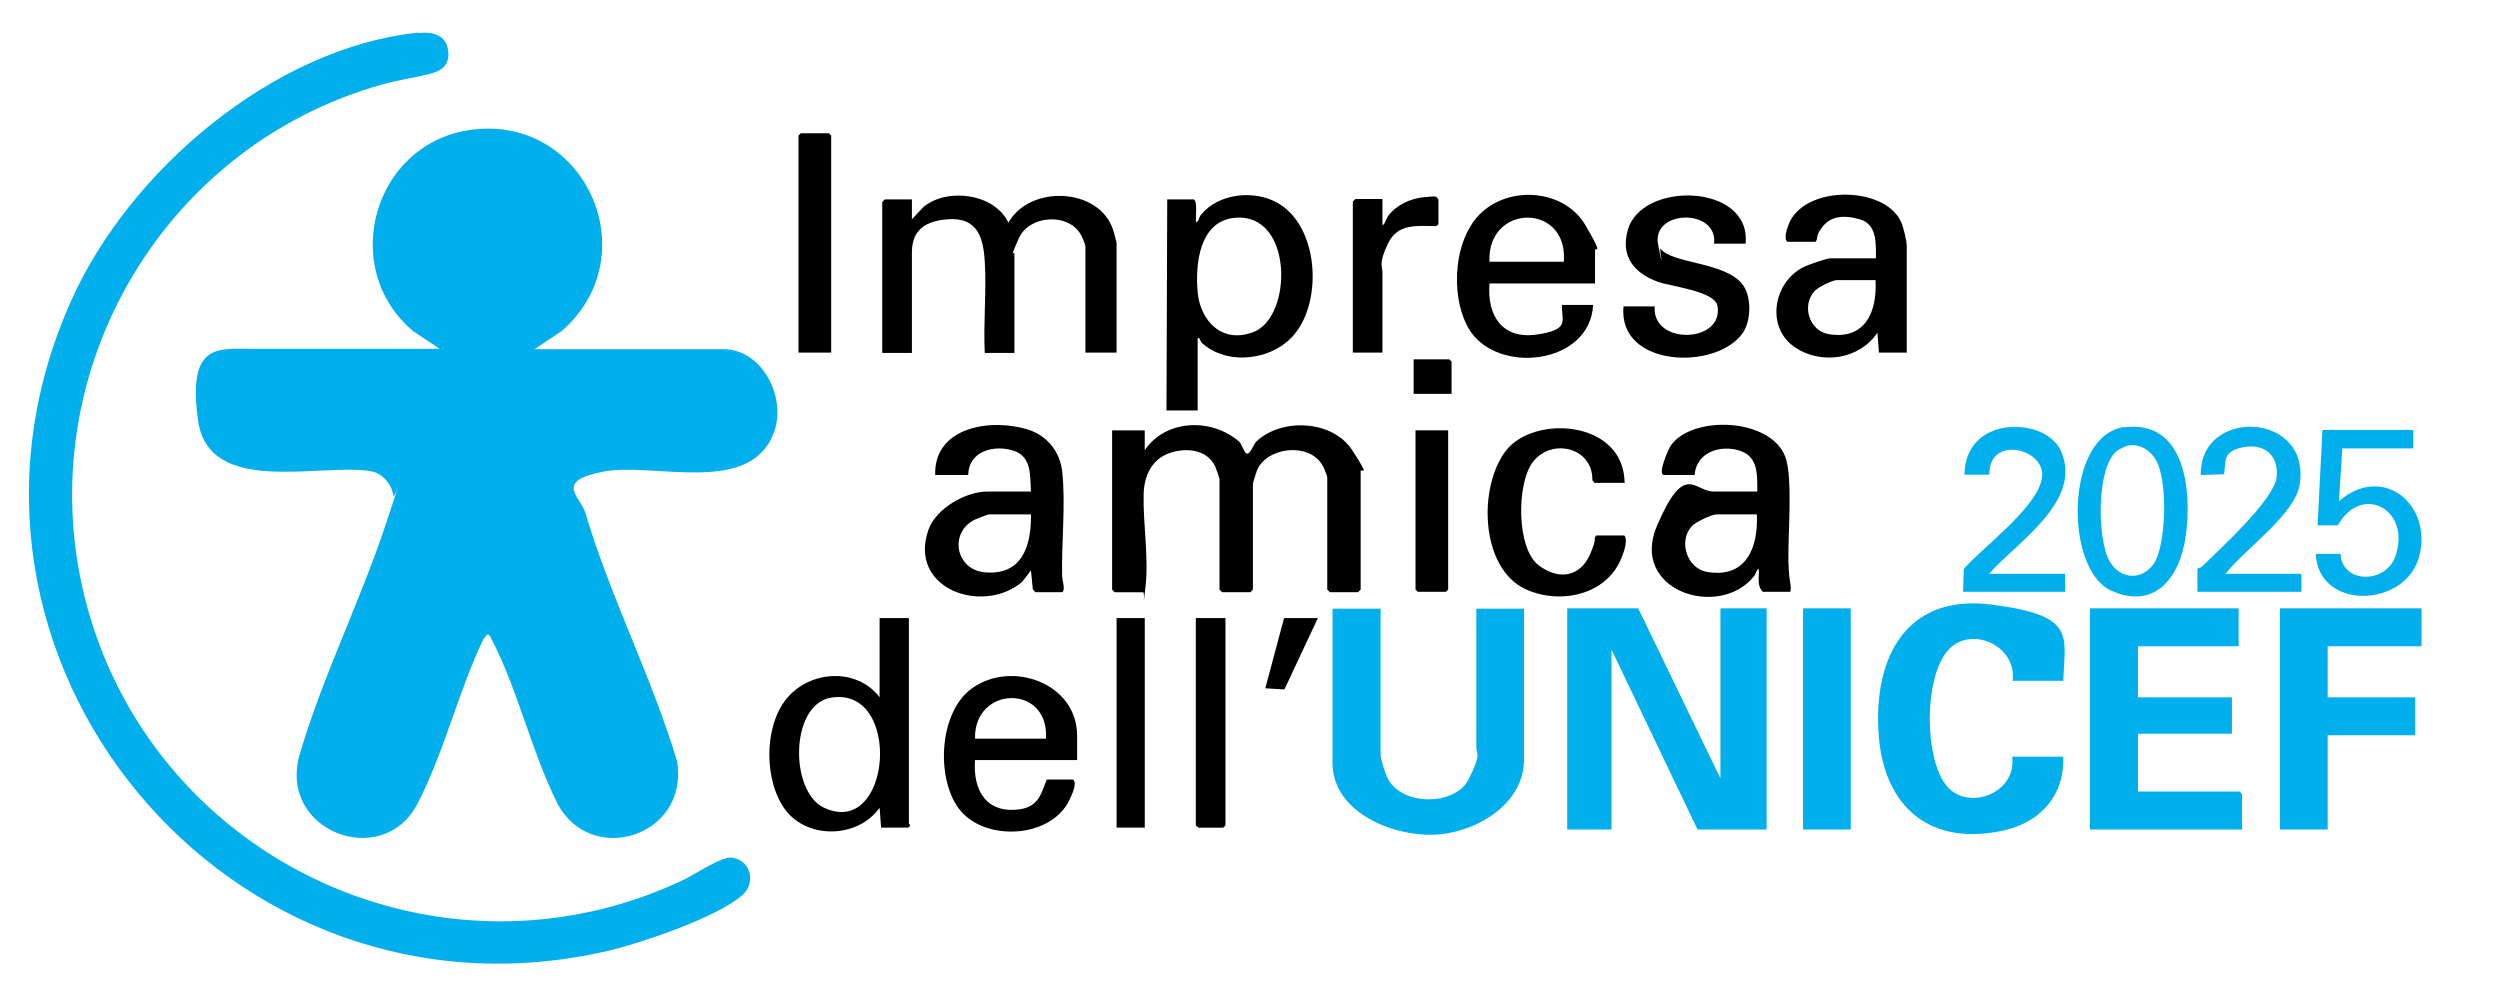 <?xml version="1.0" encoding="UTF-8"?> <svg xmlns="http://www.w3.org/2000/svg" id="Livello_2" data-name="Livello 2" viewBox="0 0 774.7 311.5"><defs><style> .cls-1 { fill: #01afec; } </style></defs><g id="lOewSz"><g><path class="cls-1" d="M136.42,108.21l-8.38-5.59c-23.04-19.32-12.57-57.49,16.99-62.26,35.96-5.7,56.21,38.63,28.98,62.26l-8.38,5.59h58.53c12.22,0,19.9,15.36,15.48,26.3-7.68,19.2-37.35,8.61-52.72,11.64s-7.1,7.56-5.47,12.92c7.56,25.6,20.71,51.2,28.39,76.92,3.72,23.39-27.11,32.82-37.24,12.68-7.8-15.48-12.34-35.61-20.36-50.74-.35-.58-.47-1.4-1.28-1.28l-1.16,1.4c-7.68,15.94-12.34,35.61-20.48,51.09-10.82,20.71-43.41,8.38-36.42-15.48,6.98-23.86,19.32-48.64,27.11-72.62s2.09-5.24,1.86-7.45c-.35-3.37-3.37-6.98-6.87-7.56-15.71-2.68-50.39,8.03-53.65-15.83s6.05-22.11,16.52-22.11h58.53v.12Z"></path><path class="cls-1" d="M129.67,10.23c4.19-.47,8.5.47,9.19,5.35s-2.33,6.52-6.17,7.45-9.19,1.75-13.85,3.03C49.03,45.37,7.72,118.33,27.15,188.51c21.88,78.78,109.97,119.4,184.45,84.25,3.49-1.63,11.99-7.45,15.24-6.98,5.82.81,7.56,7.8,3.14,11.64-7.8,6.87-31.19,14.78-41.54,17.22C70.91,321.98-27.54,203.4,22.15,92.97,40.19,52.82,84.64,14.88,129.44,10.11l.23.12Z"></path><polygon class="cls-1" points="507.65 188.51 533.13 241.22 533.13 188.51 547.44 188.51 547.44 257.05 526.03 257.05 499.38 201.31 499.38 257.05 485.65 257.05 485.65 188.51 507.65 188.51"></polygon><path class="cls-1" d="M427.82,188.51v45.27c0,1.4,1.4,5.82,2.09,7.21,4.19,8.84,20.95,8.84,25.14.58s2.44-7.68,2.44-9.78v-43.17h14.78v46.78c0,14.2-15.71,23.04-28.39,23.27-12.8.35-30.95-7.21-30.95-22.23v-47.83h14.78l.12-.12Z"></path><polygon class="cls-1" points="693.72 188.51 693.72 200.26 662.53 200.26 662.53 216.09 691.63 216.09 691.63 227.37 662.53 227.37 662.53 245.29 693.95 245.29 694.77 245.99 694.77 257.05 647.64 257.05 647.64 188.51 693.72 188.51"></polygon><path class="cls-1" d="M639.49,210.97h-15.83c1.51-10.94-13.27-17.57-20.25-9.19-7.1,8.61-7.1,32.12-.7,41.08,6.4,8.96,22.34,3.26,20.83-8.38h15.83c.47,11.87-6.98,20.25-18.27,22.81-23.04,5.24-37.59-7.33-38.98-30.26-1.51-23.51,8.73-43.06,35.03-39.68s22.69,9.43,22.23,23.51l.12.12Z"></path><path d="M354.73,133.35v6.17c6.52-9.66,20.71-10.01,29.09-2.79.93.47,1.75,4.07,2.79,3.84s1.86-3.03,2.79-3.84c7.91-7.33,23.51-6.52,29.56,2.68s2.68,5.59,2.68,6.52v36.77l-.81.81h-8.73l-.81-.81v-34.79c0-.47-1.16-3.37-1.63-3.96-4.19-6.87-16.99-5.47-20.13,1.75-.23.58-1.28,3.96-1.28,4.31v32.7l-.81.81h-8.73l-.81-.81v-34.21c0-.23-1.05-3.37-1.28-3.84-2.44-5.35-8.84-6.05-14.08-4.31-5.59,1.86-8.03,7.1-8.15,12.8-.23,8.84,1.63,19.78.58,28.63s0,1.28-.81,1.75h-8.73l-.81-.81v-49.34h10.12Z"></path><polygon class="cls-1" points="750.39 188.51 750.39 200.26 721.3 200.26 721.3 216.09 748.42 216.09 748.42 227.84 721.3 227.84 721.3 257.05 706.52 257.05 706.52 188.51 750.39 188.51"></polygon><path d="M346.01,109.26h-9.66v-32.93c0-.47-1.16-3.37-1.63-3.96-4.07-6.52-15.83-5.59-18.97,1.4s-1.4,4.07-1.4,4.65v30.95h-9.19c-.47-9.31.58-19.2,0-28.39-.47-7.68-2.44-13.73-11.52-13.03s-11.06,5.24-11.06,10.47v30.95h-9.19v-46.78l.81-.81h8.38v6.17l3.61-3.84c7.33-6.05,21.99-4.19,26.3,4.89,6.63-11.87,28.28-10.94,32.47,2.33.23.7,1.05,3.72,1.05,4.07v33.98-.12Z"></path><path d="M369.86,61.78c1.4.47.47,5.82.81,7.1.81-.23.81-1.51,1.51-2.33,5.35-6.63,16.41-7.8,23.62-3.72,12.8,7.1,14.2,30.26,5.24,40.85-6.75,8.03-20.71,9.78-28.63,2.56-.58-.58-.47-1.63-1.28-1.51v22.46h-9.66l.23-65.4h8.15,0ZM382.78,67.48c-11.17.93-12.45,14.43-11.64,23.16.81,8.73,7.56,16.06,17.34,12.22,12.1-4.65,12.34-36.89-5.7-35.38Z"></path><path d="M554.66,183.39h-8.38c-1.98-1.86-1.05-4.77-1.28-7.1-.81.23-.81,1.51-1.51,2.33-10.82,13.38-38.63,4.42-30.02-15.71,8.61-20.13,11.52-10.59,17.57-10.59h13.5c0-5.24.35-10.82-5.47-12.68s-13.38.35-13.96,7.56h-9.43c-2.21,0,1.28-8.03,2.09-9.19,6.75-9.43,30.72-8.5,35.38,3.37,2.56,6.28.81,24.79,1.05,32.7.23,7.91,1.05,6.28.58,9.43l-.12-.12ZM544.42,159.41h-12.57c-1.51,0-6.52,2.44-7.56,3.61-4.19,4.42-1.75,13.03,4.65,14.2,12.1,2.09,15.94-7.45,15.48-17.8Z"></path><path d="M320.75,183.39l-.7-.81-.58-5.82-2.79,3.61c-12.22,10.24-35.38,2.09-28.98-16.18,2.33-6.63,11.52-11.87,18.27-11.87h13.5c-.35-5,.35-10.82-5.47-12.68s-13.85,0-13.96,7.56h-10.24c-.47-15.24,18.04-17.8,29.44-13.85,5.47,1.98,9.19,6.75,9.89,12.57,1.16,9.89-.23,22.46,0,32.7,0,.93,1.28,4.89-.23,4.89h-8.15v-.12ZM319.47,159.41h-13.03c-.47,0-3.84,1.4-4.42,1.63-8.03,4.07-5.82,15.36,2.91,16.29,11.75,1.16,14.66-8.03,14.55-17.92Z"></path><path d="M281.65,191.53v63.65c0,.23.93.58-.23,1.28h-8.38l-.47-6.17c-6.63,9.43-22.11,9.89-29.09.81-6.75-8.84-6.87-25.83.23-34.56,7.21-8.84,21.76-9.78,28.86-.47v-24.55h9.19-.12ZM257.45,216.2c-12.68,2.21-12.8,29.09-2.09,34.1,20.95,9.78,24.44-37.82,2.09-34.1h0Z"></path><path d="M590.97,109.26h-8.73l-.47-6.17c-5.47,8.26-17.34,10.01-25.37,4.65-9.31-6.05-6.98-20.13,2.33-24.9,1.28-.7,7.21-2.79,8.5-2.79h14.08c0-4.65.35-10.59-5-12.1s-9.19-.81-11.64,2.44-.93,3.14-2.09,4.54h-8.73c-1.16-.93-.12-3.96.35-5.24,4.65-12.45,29.79-12.22,34.91-.93.7,1.51,1.75,5.82,1.75,7.45v32.93l.12.12ZM581.19,86.8h-11.99c-1.4,0-5.82,2.21-6.87,3.37-4.19,4.54-1.63,12.45,4.42,13.38,11.29,1.86,15.01-7.1,14.43-16.76Z"></path><path d="M494.26,87.85h-32.7c-.81,9.78,3.84,17.34,14.55,15.83,10.71-1.51,7.68-4.42,7.91-9.19h9.66c-.93,18.62-30.14,21.88-38.63,7.21-5.93-10.36-4.65-29.09,5.12-36.77s25.14-5.35,31.07,4.77c5.93,10.12,3.03,6.75,3.03,7.8v10.47-.12ZM484.6,81.1c1.4-18.39-23.86-18.04-23.04,0h23.04Z"></path><path d="M333.79,235.52h-31.65c-.7,9.54,3.61,16.76,13.96,15.24,5.59-.81,6.52-4.65,8.26-9.19h8.15c1.4,1.16-.35,4.65-1.05,6.17-5.59,12.22-26.77,13.27-34.45,2.68-6.98-9.54-6.05-29.79,4.19-37.12,12.22-8.84,32.58-1.63,32.58,14.66v7.56ZM324.13,228.89c1.05-16.99-22.34-16.52-21.99,0h21.99Z"></path><path d="M540.81,75.51h-9.66c1.28-11.06-19.43-10.59-17.34.23s.35.81.7,1.28c3.49,4.77,20.36,4.07,25.6,11.29,2.68,3.72,2.56,10.94,0,14.78-8.15,11.87-38.87,10.82-37.01-8.15h9.66c-.93,12.22,21.64,11.4,19.43-.23-.93-4.54-14.55-5.93-18.62-7.45-7.21-2.68-11.4-7.8-9.19-15.83,4.07-15.48,38.4-14.66,36.54,4.07h-.12Z"></path><rect class="cls-1" x="558.73" y="188.51" width="14.78" height="68.54"></rect><path d="M503.57,149.64h-9.43l-.7-.81c.23-10.24-12.68-13.27-18.5-5.59-5,6.63-5.12,27,2.09,32.12,7.21,5.12,13.15,2.33,15.71-3.61s.7-4.19,1.86-5.82h8.73c1.16,1.16,0,4.89-.7,6.52-4.42,11.99-19.32,15.13-30.14,10.01-13.85-6.75-14.43-31.65-5.82-42.82,8.61-11.17,36.54-9.54,36.77,10.01h.12Z"></path><path class="cls-1" d="M658.34,132.42c18.97-2.44,20.95,20.02,18.97,33.75-1.98,13.73-10.24,22.81-23.27,16.76-14.31-6.63-14.2-48.18,4.31-50.62v.12ZM659.86,138c-1.05.12-3.49,1.28-4.19,1.98-6.05,5.47-5.82,27.46-1.86,34.1,3.26,5.47,9.89,5.93,13.62.58s4.54-25.72.58-32.23c-1.63-2.79-4.77-4.89-8.15-4.42Z"></path><path class="cls-1" d="M747.83,133.35v5.59h-21.99l-1.05,16.41c13.38-11.87,29.33.93,24.79,17.34-4.31,15.59-31.07,16.64-32-1.05h7.68c.58,9.31,13.96,9.31,16.99.81,5.12-14.43-10.36-22.92-17.8-9.66h-6.28l1.51-29.56h28.16v.12Z"></path><path class="cls-1" d="M689.65,177.8h23.51v5.59h-32.23v-7.21s.93-.12,1.51-.7c5.59-5.47,22.23-20.6,23.04-27.58.7-6.75-3.72-10.59-10.36-9.31s-5.24,4.54-5.93,8.38l-7.21.23c-.47-21.06,34.45-19.78,30.61,3.14-1.51,9.19-17.34,20.13-22.92,27.46h0Z"></path><path class="cls-1" d="M616.45,177.8h23.51v5.59h-31.65l.23-7.1c6.05-6.87,22.58-18.85,24.21-28.05,1.63-9.19-16.52-13.73-16.29-1.16h-7.68c0-11.52,10.12-16.64,20.6-14.2,3.84.93,7.68,3.26,9.31,6.98,6.75,15.36-13.5,28.05-22.23,37.82v.12Z"></path><polygon points="257.57 109.26 247.44 109.26 247.44 42 248.14 41.3 256.87 41.3 257.57 42 257.57 109.26"></polygon><polygon points="379.75 191.53 379.75 255.77 379.06 256.47 371.38 256.47 370.56 255.77 370.56 191.53 379.75 191.53"></polygon><path d="M428.4,109.26h-9.19v-46.78l.81-.81h8.38v8.15c.93-.47,1.05-2.09,1.86-3.03,2.56-3.37,6.98-5.35,11.17-5.7s3.37-.35,4.31.7v7.68c-.35.47-.47.58-1.05.58-5.47,0-11.52-.93-14.55,5.35-3.03,6.28-1.75,7.21-1.75,8.96v24.9Z"></path><rect x="346.01" y="191.53" width="8.73" height="64.93"></rect><polygon points="448.76 133.35 448.76 182.69 448.06 183.39 439.34 183.39 438.64 182.69 438.64 133.35 448.76 133.35"></polygon><polygon points="408.38 191.53 398.02 213.64 392.09 213.29 397.91 191.53 408.38 191.53"></polygon><polygon points="449.81 122.06 438.06 122.06 438.06 111.35 449.11 111.35 449.81 112.05 449.81 122.06"></polygon></g></g></svg> 